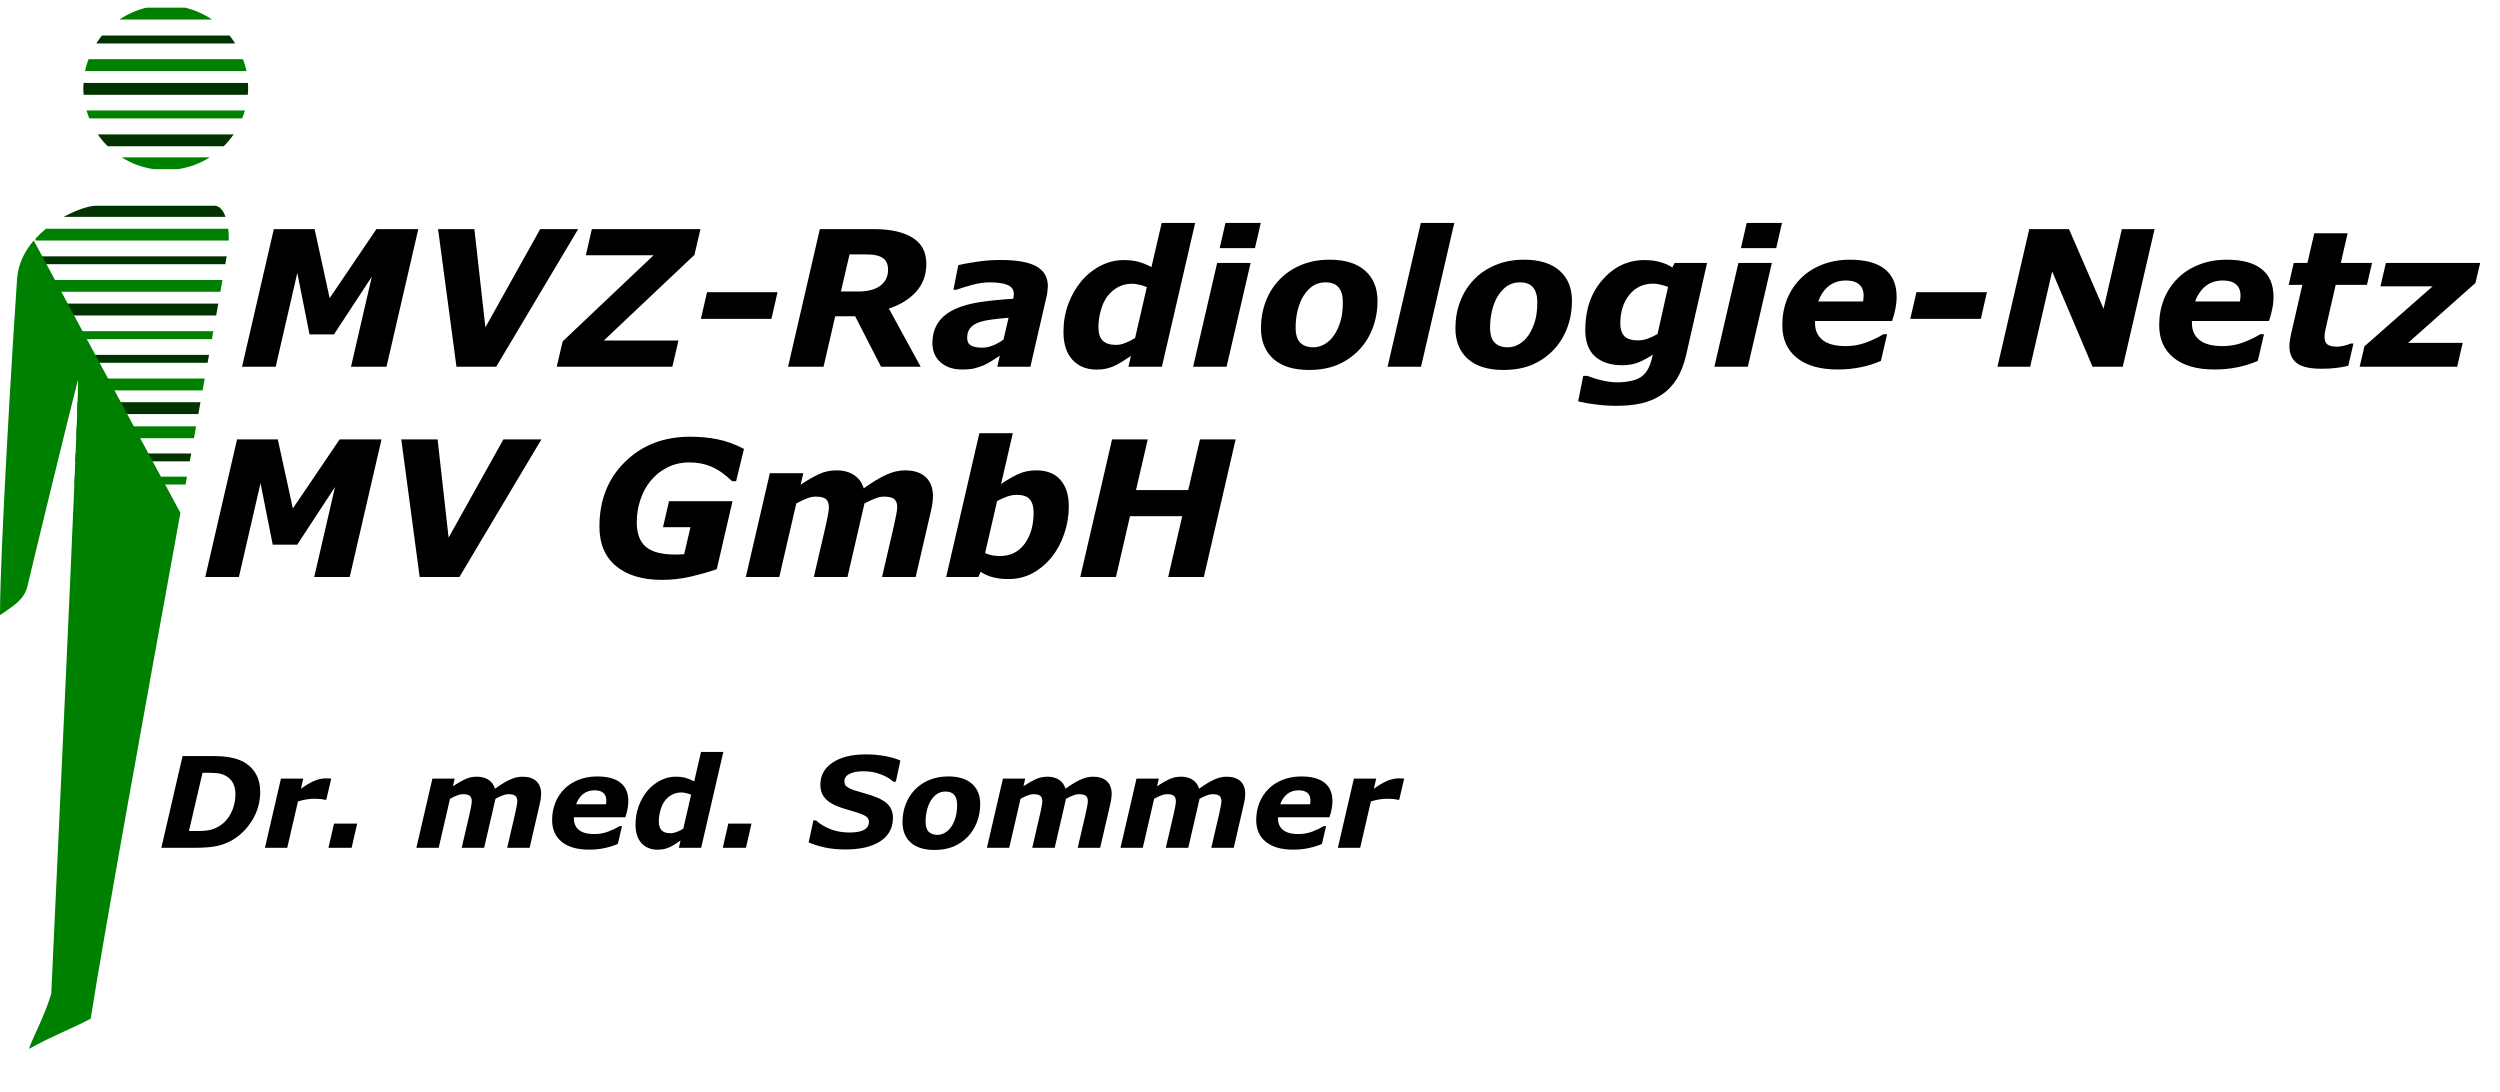<svg xmlns="http://www.w3.org/2000/svg" width="634" height="277" viewBox="0 0 634 277" fill="none"><path d="M9 67H57.14C57.26 66.31 57.38 65.65 57.49 65H9V67Z" fill="#003300"></path><path d="M54.38 52.17H24.34C22.74 52.17 19.53 53.14 16.14 55H57.2C56.59 53.31 55.65 52.17 54.37 52.17H54.38Z" fill="#003300"></path><path d="M9 80H54.82C55 78.98 55.18 77.98 55.36 77H9V80Z" fill="#003300"></path><path d="M19.58 105H50.3C50.48 103.99 50.66 102.99 50.84 102H19.68C19.65 102.92 19.61 103.92 19.57 105H19.58Z" fill="#003300"></path><path d="M9 60.5V61H58C58.03 59.99 58 58.97 57.88 58H11.67C10.73 58.76 9.83 59.6 9 60.5Z" fill="#008000"></path><path d="M9 74H55.89C56.07 72.97 56.25 71.97 56.43 71H9V74Z" fill="#008000"></path><path d="M19.83 96.17C19.83 96.75 19.81 97.72 19.77 99H51.38C51.56 97.99 51.74 96.99 51.92 96H9" fill="#008000"></path><path d="M19.34 111.12H49.19C49.37 110.11 49.55 109.11 49.73 108.12H19.46C19.42 109.07 19.38 110.08 19.34 111.12Z" fill="#008000"></path><path d="M9 86H53.74C53.86 85.33 53.98 84.66 54.1 84H9V86Z" fill="#008000"></path><path d="M18.86 122.88H47.06C47.18 122.21 47.3 121.55 47.42 120.88H18.94C18.91 121.54 18.88 122.2 18.86 122.88Z" fill="#008000"></path><path d="M9 92H52.65C52.77 91.33 52.89 90.66 53.01 90H9V92Z" fill="#003300"></path><path d="M19.1 117H48.12C48.24 116.33 48.36 115.66 48.48 115H19.18C19.15 115.66 19.13 116.32 19.1 117Z" fill="#003300"></path><path d="M98.016 93H89.016L94.289 70.172L84.703 84.797H78.492L75.398 69.211L69.914 93H61.383L69.445 58.102H79.781L83.602 75.609L95.461 58.102H106.078L98.016 93ZM146.625 58.102L125.836 93H115.758L111.094 58.102H120.305L123.094 83.016L136.992 58.102H146.625ZM170.508 93H141.188L142.688 86.578L165.75 64.734H148.57L150.094 58.102H177.633L176.109 64.641L153.117 86.367H172.055L170.508 93ZM195.633 80.859H177.75L179.297 74.109H197.18L195.633 80.859ZM234.914 66.891C234.914 69.688 234.062 72.039 232.359 73.945C230.656 75.852 228.344 77.289 225.422 78.258L233.484 93H223.43L216.867 80.203H211.805L208.852 93H199.852L207.914 58.102H221.531C225.797 58.102 229.094 58.828 231.422 60.281C233.75 61.719 234.914 63.922 234.914 66.891ZM225.211 68.391C225.211 66.984 224.758 65.992 223.852 65.414C222.961 64.82 221.641 64.523 219.891 64.523H215.438L213.258 73.922H217.688C220.078 73.922 221.93 73.438 223.242 72.469C224.555 71.484 225.211 70.125 225.211 68.391ZM255.773 80.578C254.273 80.703 252.867 80.852 251.555 81.023C250.242 81.195 249.125 81.445 248.203 81.773C247.25 82.117 246.523 82.602 246.023 83.227C245.523 83.852 245.273 84.68 245.273 85.711C245.273 86.617 245.602 87.258 246.258 87.633C246.93 87.992 247.898 88.172 249.164 88.172C249.992 88.172 250.875 87.984 251.812 87.609C252.766 87.219 253.656 86.727 254.484 86.133L255.773 80.578ZM253.547 90.211C253.016 90.555 252.375 90.969 251.625 91.453C250.875 91.938 250.18 92.32 249.539 92.602C248.664 92.961 247.844 93.234 247.078 93.422C246.312 93.609 245.25 93.703 243.891 93.703C241.703 93.703 239.914 93.094 238.523 91.875C237.148 90.641 236.461 89.039 236.461 87.07C236.461 84.992 236.953 83.234 237.938 81.797C238.922 80.344 240.383 79.188 242.32 78.328C244.133 77.516 246.289 76.93 248.789 76.57C251.305 76.211 254.023 75.945 256.945 75.773C256.961 75.68 256.992 75.531 257.039 75.328C257.086 75.109 257.109 74.867 257.109 74.602C257.109 73.492 256.594 72.719 255.562 72.281C254.531 71.828 252.992 71.602 250.945 71.602C249.555 71.602 248.016 71.836 246.328 72.305C244.656 72.773 243.398 73.164 242.555 73.477H241.781L243.023 67.242C244.008 66.992 245.531 66.711 247.594 66.398C249.656 66.086 251.711 65.93 253.758 65.93C257.883 65.93 260.906 66.469 262.828 67.547C264.766 68.625 265.734 70.297 265.734 72.562C265.734 72.875 265.703 73.281 265.641 73.781C265.594 74.281 265.523 74.719 265.43 75.094L261.305 93H252.914L253.547 90.211ZM303.094 56.531L294.656 93H286.172L286.805 90.258C285.992 90.773 285.273 91.242 284.648 91.664C284.039 92.07 283.359 92.445 282.609 92.789C281.906 93.102 281.211 93.336 280.523 93.492C279.852 93.648 279.039 93.727 278.086 93.727C275.539 93.727 273.5 92.898 271.969 91.242C270.453 89.586 269.695 87.234 269.695 84.188C269.695 81.688 270.094 79.344 270.891 77.156C271.703 74.953 272.812 73.008 274.219 71.32C275.594 69.68 277.219 68.375 279.094 67.406C280.969 66.438 282.93 65.953 284.977 65.953C286.414 65.953 287.664 66.102 288.727 66.398C289.789 66.68 290.883 67.125 292.008 67.734L294.609 56.531H303.094ZM290.836 72.82C290.383 72.602 289.789 72.406 289.055 72.234C288.32 72.047 287.672 71.953 287.109 71.953C285.766 71.953 284.555 72.25 283.477 72.844C282.398 73.438 281.484 74.25 280.734 75.281C280.062 76.203 279.531 77.383 279.141 78.82C278.75 80.242 278.555 81.617 278.555 82.945C278.555 84.523 278.922 85.672 279.656 86.391C280.391 87.109 281.508 87.469 283.008 87.469C283.773 87.469 284.578 87.297 285.422 86.953C286.281 86.609 287.094 86.203 287.859 85.734L290.836 72.82ZM317.156 66.68L311.062 93H302.578L308.672 66.68H317.156ZM319.734 56.531L318.258 62.93H309.305L310.781 56.531H319.734ZM349.336 76.312C349.336 78.781 348.922 81.094 348.094 83.25C347.266 85.406 346.102 87.258 344.602 88.805C343.039 90.414 341.227 91.656 339.164 92.531C337.102 93.391 334.695 93.82 331.945 93.82C328.023 93.82 325.016 92.883 322.922 91.008C320.828 89.133 319.781 86.539 319.781 83.227C319.781 80.883 320.172 78.656 320.953 76.547C321.734 74.438 322.891 72.578 324.422 70.969C325.906 69.391 327.727 68.148 329.883 67.242C332.055 66.32 334.484 65.859 337.172 65.859C341.109 65.859 344.117 66.789 346.195 68.648C348.289 70.492 349.336 73.047 349.336 76.312ZM338.367 84.938C339.086 83.844 339.625 82.648 339.984 81.352C340.359 80.055 340.547 78.477 340.547 76.617C340.547 75.008 340.195 73.773 339.492 72.914C338.789 72.039 337.672 71.602 336.141 71.602C334.953 71.602 333.906 71.891 333 72.469C332.109 73.047 331.32 73.867 330.633 74.93C329.992 75.914 329.484 77.133 329.109 78.586C328.75 80.039 328.57 81.531 328.57 83.062C328.57 84.859 328.969 86.148 329.766 86.93C330.562 87.695 331.656 88.078 333.047 88.078C334.062 88.078 335.039 87.805 335.977 87.258C336.914 86.695 337.711 85.922 338.367 84.938ZM368.812 56.531L360.375 93H351.891L360.328 56.531H368.812ZM398.648 76.312C398.648 78.781 398.234 81.094 397.406 83.25C396.578 85.406 395.414 87.258 393.914 88.805C392.352 90.414 390.539 91.656 388.477 92.531C386.414 93.391 384.008 93.82 381.258 93.82C377.336 93.82 374.328 92.883 372.234 91.008C370.141 89.133 369.094 86.539 369.094 83.227C369.094 80.883 369.484 78.656 370.266 76.547C371.047 74.438 372.203 72.578 373.734 70.969C375.219 69.391 377.039 68.148 379.195 67.242C381.367 66.32 383.797 65.859 386.484 65.859C390.422 65.859 393.43 66.789 395.508 68.648C397.602 70.492 398.648 73.047 398.648 76.312ZM387.68 84.938C388.398 83.844 388.938 82.648 389.297 81.352C389.672 80.055 389.859 78.477 389.859 76.617C389.859 75.008 389.508 73.773 388.805 72.914C388.102 72.039 386.984 71.602 385.453 71.602C384.266 71.602 383.219 71.891 382.312 72.469C381.422 73.047 380.633 73.867 379.945 74.93C379.305 75.914 378.797 77.133 378.422 78.586C378.062 80.039 377.883 81.531 377.883 83.062C377.883 84.859 378.281 86.148 379.078 86.93C379.875 87.695 380.969 88.078 382.359 88.078C383.375 88.078 384.352 87.805 385.289 87.258C386.227 86.695 387.023 85.922 387.68 84.938ZM432.914 66.68L427.617 89.977C427.039 92.477 426.219 94.555 425.156 96.211C424.094 97.867 422.805 99.188 421.289 100.172C419.727 101.188 418.031 101.898 416.203 102.305C414.375 102.711 412.32 102.914 410.039 102.914C408.148 102.914 406.336 102.797 404.602 102.562C402.867 102.344 401.406 102.086 400.219 101.789L401.508 95.32H402.539C403.836 95.82 405.148 96.219 406.477 96.516C407.805 96.812 408.984 96.961 410.016 96.961C411.5 96.961 412.789 96.82 413.883 96.539C414.977 96.273 415.836 95.883 416.461 95.367C417.133 94.82 417.664 94.148 418.055 93.352C418.461 92.555 418.789 91.578 419.039 90.422L419.156 89.93C417.938 90.758 416.727 91.414 415.523 91.898C414.32 92.383 412.961 92.625 411.445 92.625C408.492 92.625 406.18 91.883 404.508 90.398C402.852 88.914 402.023 86.672 402.023 83.672C402.023 78.5 403.484 74.258 406.406 70.945C409.328 67.617 412.875 65.953 417.047 65.953C418.547 65.953 419.906 66.133 421.125 66.492C422.359 66.852 423.352 67.305 424.102 67.852L424.688 66.68H432.914ZM423.023 72.773C422.57 72.57 421.969 72.383 421.219 72.211C420.484 72.023 419.836 71.93 419.273 71.93C416.758 71.93 414.734 72.875 413.203 74.766C411.672 76.656 410.906 79.086 410.906 82.055C410.906 83.398 411.234 84.445 411.891 85.195C412.547 85.945 413.727 86.32 415.43 86.32C416.258 86.32 417.094 86.164 417.938 85.852C418.797 85.523 419.602 85.141 420.352 84.703L423.023 72.773ZM449.344 66.68L443.25 93H434.766L440.859 66.68H449.344ZM451.922 56.531L450.445 62.93H441.492L442.969 56.531H451.922ZM472.477 76.453C472.523 76.172 472.555 75.914 472.57 75.68C472.602 75.445 472.617 75.203 472.617 74.953C472.617 73.719 472.234 72.773 471.469 72.117C470.703 71.461 469.602 71.133 468.164 71.133C466.43 71.133 464.969 71.602 463.781 72.539C462.609 73.477 461.719 74.781 461.109 76.453H472.477ZM466.031 93.703C461.547 93.703 458.086 92.711 455.648 90.727C453.211 88.742 451.992 86 451.992 82.5C451.992 80.109 452.391 77.914 453.188 75.914C453.984 73.914 455.133 72.156 456.633 70.641C458.07 69.172 459.867 68.008 462.023 67.148C464.18 66.289 466.547 65.859 469.125 65.859C473.047 65.859 476 66.656 477.984 68.25C479.984 69.828 480.984 72.164 480.984 75.258C480.984 76.32 480.875 77.359 480.656 78.375C480.453 79.391 480.18 80.398 479.836 81.398H460.289C460.289 81.492 460.289 81.586 460.289 81.68C460.289 81.758 460.289 81.844 460.289 81.938C460.289 83.766 460.93 85.195 462.211 86.227C463.492 87.258 465.453 87.773 468.094 87.773C469.938 87.773 471.68 87.461 473.32 86.836C474.977 86.211 476.414 85.516 477.633 84.75H478.57L477 91.523C475.359 92.242 473.633 92.781 471.82 93.141C470.008 93.516 468.078 93.703 466.031 93.703ZM502.336 80.859H484.453L486 74.109H503.883L502.336 80.859ZM538.336 93H530.672L520.43 68.836L514.852 93H506.555L514.617 58.102H524.695L533.461 78.305L538.102 58.102H546.398L538.336 93ZM568.055 76.453C568.102 76.172 568.133 75.914 568.148 75.68C568.18 75.445 568.195 75.203 568.195 74.953C568.195 73.719 567.812 72.773 567.047 72.117C566.281 71.461 565.18 71.133 563.742 71.133C562.008 71.133 560.547 71.602 559.359 72.539C558.188 73.477 557.297 74.781 556.688 76.453H568.055ZM561.609 93.703C557.125 93.703 553.664 92.711 551.227 90.727C548.789 88.742 547.57 86 547.57 82.5C547.57 80.109 547.969 77.914 548.766 75.914C549.562 73.914 550.711 72.156 552.211 70.641C553.648 69.172 555.445 68.008 557.602 67.148C559.758 66.289 562.125 65.859 564.703 65.859C568.625 65.859 571.578 66.656 573.562 68.25C575.562 69.828 576.562 72.164 576.562 75.258C576.562 76.32 576.453 77.359 576.234 78.375C576.031 79.391 575.758 80.398 575.414 81.398H555.867C555.867 81.492 555.867 81.586 555.867 81.68C555.867 81.758 555.867 81.844 555.867 81.938C555.867 83.766 556.508 85.195 557.789 86.227C559.07 87.258 561.031 87.773 563.672 87.773C565.516 87.773 567.258 87.461 568.898 86.836C570.555 86.211 571.992 85.516 573.211 84.75H574.148L572.578 91.523C570.938 92.242 569.211 92.781 567.398 93.141C565.586 93.516 563.656 93.703 561.609 93.703ZM588.727 93.516C585.805 93.516 583.719 93.039 582.469 92.086C581.219 91.117 580.594 89.688 580.594 87.797C580.594 87.297 580.633 86.812 580.711 86.344C580.789 85.875 580.891 85.328 581.016 84.703L583.875 72.234H580.406L581.695 66.68H585.164L586.898 59.156H595.359L593.625 66.68H601.547L600.258 72.234H592.336L590.156 81.727C590 82.383 589.852 83.047 589.711 83.719C589.57 84.375 589.5 84.938 589.5 85.406C589.5 86.344 589.758 87 590.273 87.375C590.805 87.734 591.617 87.914 592.711 87.914C593.148 87.914 593.719 87.836 594.422 87.68C595.141 87.508 595.711 87.32 596.133 87.117H596.836L595.523 92.766C594.57 93 593.562 93.18 592.5 93.305C591.453 93.445 590.195 93.516 588.727 93.516ZM623.133 93H598.406L599.625 87.82L616.922 72.609H603.68L605.062 66.68H628.969L627.773 71.766L610.688 86.953H624.539L623.133 93Z" fill="black"></path><path d="M88.686 146.33H79.686L84.959 123.502L75.373 138.127H69.162L66.068 122.541L60.584 146.33H52.053L60.115 111.432H70.451L74.272 128.939L86.131 111.432H96.748L88.686 146.33ZM137.295 111.432L116.506 146.33H106.428L101.764 111.432H110.975L113.764 136.346L127.662 111.432H137.295ZM167.857 147.057C162.904 147.057 159.021 145.885 156.209 143.541C153.412 141.197 152.014 137.869 152.014 133.557C152.014 126.838 154.178 121.361 158.506 117.127C162.834 112.877 168.326 110.752 174.982 110.752C177.498 110.752 179.826 110.971 181.967 111.408C184.123 111.83 186.357 112.643 188.67 113.846L186.678 122.025H185.67C183.795 120.244 182.021 119.01 180.35 118.322C178.678 117.619 176.834 117.268 174.818 117.268C172.771 117.268 170.92 117.689 169.264 118.533C167.607 119.361 166.193 120.486 165.021 121.908C163.912 123.252 163.045 124.846 162.42 126.689C161.795 128.533 161.482 130.463 161.482 132.479C161.482 135.275 162.248 137.338 163.779 138.666C165.311 139.979 167.803 140.635 171.256 140.635C171.6 140.635 171.975 140.627 172.381 140.611C172.787 140.596 173.162 140.572 173.506 140.541L175.1 133.697H168.139L169.662 127.111H185.764L181.779 144.338C179.701 145.057 177.482 145.689 175.123 146.236C172.779 146.783 170.357 147.057 167.857 147.057ZM236.6 125.869C236.6 126.354 236.561 126.877 236.482 127.439C236.42 128.002 236.318 128.588 236.178 129.197L232.217 146.33H223.686L226.732 133.182C226.936 132.275 227.115 131.408 227.271 130.58C227.443 129.752 227.529 129.08 227.529 128.564C227.529 127.658 227.279 126.994 226.779 126.572C226.279 126.15 225.389 125.939 224.107 125.939C223.498 125.939 222.803 126.088 222.021 126.385C221.256 126.666 220.326 127.096 219.232 127.674L214.92 146.33H206.389L209.436 133.182C209.607 132.416 209.779 131.588 209.951 130.697C210.123 129.807 210.209 129.127 210.209 128.658C210.209 127.705 209.967 127.018 209.482 126.596C209.014 126.158 208.131 125.939 206.834 125.939C206.162 125.939 205.428 126.096 204.631 126.408C203.834 126.721 202.936 127.143 201.936 127.674L197.623 146.33H189.139L195.232 120.01H203.717L203.037 122.916C204.756 121.775 206.303 120.885 207.678 120.244C209.068 119.604 210.568 119.283 212.178 119.283C213.912 119.283 215.373 119.674 216.561 120.455C217.748 121.221 218.576 122.354 219.045 123.854C221.139 122.338 223.014 121.197 224.67 120.432C226.326 119.666 227.928 119.283 229.475 119.283C231.787 119.283 233.553 119.854 234.771 120.994C235.99 122.135 236.6 123.76 236.6 125.869ZM271.053 128.424C271.053 130.814 270.662 133.135 269.881 135.385C269.115 137.635 268.061 139.596 266.717 141.268C265.342 142.971 263.732 144.33 261.889 145.346C260.045 146.346 258.006 146.846 255.771 146.846C254.303 146.846 252.982 146.697 251.811 146.4C250.654 146.104 249.623 145.643 248.717 145.018L248.084 146.33H239.951L248.365 109.861H256.85L253.873 122.752C255.389 121.705 256.826 120.869 258.186 120.244C259.561 119.604 261.092 119.283 262.779 119.283C265.498 119.283 267.553 120.096 268.943 121.721C270.35 123.33 271.053 125.564 271.053 128.424ZM262.123 129.994C262.123 128.525 261.803 127.408 261.162 126.643C260.521 125.877 259.412 125.494 257.834 125.494C257.006 125.494 256.193 125.643 255.396 125.939C254.6 126.221 253.756 126.596 252.865 127.064L249.818 140.283C250.365 140.502 250.943 140.682 251.553 140.822C252.162 140.947 252.85 141.01 253.615 141.01C256.225 141.01 258.295 139.986 259.826 137.939C261.357 135.877 262.123 133.229 262.123 129.994ZM313.357 111.432L305.295 146.33H296.248L299.811 130.908H286.568L283.006 146.33H273.959L282.021 111.432H291.068L288.092 124.275H301.334L304.311 111.432H313.357Z" fill="black"></path><path d="M65.984 200.812C65.984 203.448 65.292 205.88 63.906 208.109C62.521 210.339 60.745 212.047 58.578 213.234C57.266 213.943 55.896 214.417 54.469 214.656C53.042 214.885 51.333 215 49.344 215H40.922L46.297 191.734H53.828C56.047 191.734 57.833 191.906 59.188 192.25C60.542 192.594 61.635 193.057 62.469 193.641C63.615 194.432 64.484 195.422 65.078 196.609C65.682 197.786 65.984 199.188 65.984 200.812ZM59.703 201.359C59.703 200.297 59.505 199.385 59.109 198.625C58.714 197.854 58.109 197.234 57.297 196.766C56.922 196.557 56.536 196.401 56.141 196.297C55.755 196.182 55.312 196.099 54.812 196.047C54.333 196.005 53.786 195.984 53.172 195.984C52.557 195.984 52.021 195.984 51.562 195.984H51.359L47.922 210.734H48.469C49.073 210.734 49.719 210.734 50.406 210.734C51.094 210.734 51.651 210.708 52.078 210.656C52.63 210.604 53.125 210.521 53.562 210.406C54.01 210.292 54.5 210.099 55.031 209.828C56.531 209.057 57.682 207.906 58.484 206.375C59.297 204.844 59.703 203.172 59.703 201.359ZM82.75 202.812H82.25C82 202.729 81.646 202.667 81.188 202.625C80.729 202.583 80.276 202.562 79.828 202.562C79.088 202.562 78.375 202.62 77.688 202.734C77 202.839 76.292 203.01 75.562 203.25L72.844 215H67.188L71.25 197.453H76.906L76.312 200.031C77.375 199.25 78.432 198.615 79.484 198.125C80.547 197.635 81.615 197.391 82.688 197.391C82.885 197.391 83.104 197.396 83.344 197.406C83.594 197.417 83.812 197.432 84 197.453L82.75 202.812ZM89.172 215H83.297L84.703 208.859H90.578L89.172 215ZM137.234 201.359C137.234 201.682 137.208 202.031 137.156 202.406C137.115 202.781 137.047 203.172 136.953 203.578L134.312 215H128.625L130.656 206.234C130.792 205.63 130.911 205.052 131.016 204.5C131.13 203.948 131.188 203.5 131.188 203.156C131.188 202.552 131.021 202.109 130.688 201.828C130.354 201.547 129.76 201.406 128.906 201.406C128.5 201.406 128.036 201.505 127.516 201.703C127.005 201.891 126.385 202.177 125.656 202.562L122.781 215H117.094L119.125 206.234C119.24 205.724 119.354 205.172 119.469 204.578C119.583 203.984 119.641 203.531 119.641 203.219C119.641 202.583 119.479 202.125 119.156 201.844C118.844 201.552 118.255 201.406 117.391 201.406C116.943 201.406 116.453 201.51 115.922 201.719C115.391 201.927 114.792 202.208 114.125 202.562L111.25 215H105.594L109.656 197.453H115.312L114.859 199.391C116.005 198.63 117.036 198.036 117.953 197.609C118.88 197.182 119.88 196.969 120.953 196.969C122.109 196.969 123.083 197.229 123.875 197.75C124.667 198.26 125.219 199.016 125.531 200.016C126.927 199.005 128.177 198.245 129.281 197.734C130.385 197.224 131.453 196.969 132.484 196.969C134.026 196.969 135.203 197.349 136.016 198.109C136.828 198.87 137.234 199.953 137.234 201.359ZM153.672 203.969C153.703 203.781 153.724 203.609 153.734 203.453C153.755 203.297 153.766 203.135 153.766 202.969C153.766 202.146 153.51 201.516 153 201.078C152.49 200.641 151.755 200.422 150.797 200.422C149.641 200.422 148.667 200.734 147.875 201.359C147.094 201.984 146.5 202.854 146.094 203.969H153.672ZM149.375 215.469C146.385 215.469 144.078 214.807 142.453 213.484C140.828 212.161 140.016 210.333 140.016 208C140.016 206.406 140.281 204.943 140.812 203.609C141.344 202.276 142.109 201.104 143.109 200.094C144.068 199.115 145.266 198.339 146.703 197.766C148.141 197.193 149.719 196.906 151.438 196.906C154.052 196.906 156.021 197.438 157.344 198.5C158.677 199.552 159.344 201.109 159.344 203.172C159.344 203.88 159.271 204.573 159.125 205.25C158.99 205.927 158.807 206.599 158.578 207.266H145.547C145.547 207.328 145.547 207.391 145.547 207.453C145.547 207.505 145.547 207.562 145.547 207.625C145.547 208.844 145.974 209.797 146.828 210.484C147.682 211.172 148.99 211.516 150.75 211.516C151.979 211.516 153.141 211.307 154.234 210.891C155.339 210.474 156.297 210.01 157.109 209.5H157.734L156.688 214.016C155.594 214.495 154.443 214.854 153.234 215.094C152.026 215.344 150.74 215.469 149.375 215.469ZM183.438 190.688L177.812 215H172.156L172.578 213.172C172.036 213.516 171.557 213.828 171.141 214.109C170.734 214.38 170.281 214.63 169.781 214.859C169.312 215.068 168.849 215.224 168.391 215.328C167.943 215.432 167.401 215.484 166.766 215.484C165.068 215.484 163.708 214.932 162.688 213.828C161.677 212.724 161.172 211.156 161.172 209.125C161.172 207.458 161.438 205.896 161.969 204.438C162.51 202.969 163.25 201.672 164.188 200.547C165.104 199.453 166.188 198.583 167.438 197.938C168.688 197.292 169.995 196.969 171.359 196.969C172.318 196.969 173.151 197.068 173.859 197.266C174.568 197.453 175.297 197.75 176.047 198.156L177.781 190.688H183.438ZM175.266 201.547C174.964 201.401 174.568 201.271 174.078 201.156C173.589 201.031 173.156 200.969 172.781 200.969C171.885 200.969 171.078 201.167 170.359 201.562C169.641 201.958 169.031 202.5 168.531 203.188C168.083 203.802 167.729 204.589 167.469 205.547C167.208 206.495 167.078 207.411 167.078 208.297C167.078 209.349 167.323 210.115 167.812 210.594C168.302 211.073 169.047 211.312 170.047 211.312C170.557 211.312 171.094 211.198 171.656 210.969C172.229 210.74 172.771 210.469 173.281 210.156L175.266 201.547ZM189.172 215H183.297L184.703 208.859H190.578L189.172 215ZM214.438 215.422C212.448 215.422 210.672 215.25 209.109 214.906C207.557 214.562 206.214 214.135 205.078 213.625L206.281 208.047H206.938C208.01 209.026 209.271 209.786 210.719 210.328C212.167 210.859 213.724 211.125 215.391 211.125C217.099 211.125 218.354 210.896 219.156 210.438C219.958 209.969 220.359 209.302 220.359 208.438C220.359 208.115 220.292 207.839 220.156 207.609C220.031 207.37 219.781 207.135 219.406 206.906C219.031 206.677 218.516 206.453 217.859 206.234C217.214 206.005 216.375 205.745 215.344 205.453C214.208 205.141 213.188 204.802 212.281 204.438C211.385 204.073 210.62 203.641 209.984 203.141C209.349 202.63 208.865 202.042 208.531 201.375C208.208 200.708 208.047 199.911 208.047 198.984C208.047 196.651 209.073 194.792 211.125 193.406C213.188 192.01 216.005 191.312 219.578 191.312C221.297 191.312 222.917 191.453 224.438 191.734C225.969 192.016 227.266 192.396 228.328 192.875L227.188 198.234H226.547C225.734 197.484 224.661 196.859 223.328 196.359C222.005 195.849 220.557 195.594 218.984 195.594C217.443 195.594 216.25 195.818 215.406 196.266C214.562 196.714 214.141 197.333 214.141 198.125C214.141 198.49 214.203 198.792 214.328 199.031C214.453 199.271 214.708 199.505 215.094 199.734C215.427 199.943 215.953 200.172 216.672 200.422C217.391 200.661 218.234 200.911 219.203 201.172C221.807 201.87 223.667 202.688 224.781 203.625C225.896 204.562 226.453 205.833 226.453 207.438C226.453 208.781 226.151 209.964 225.547 210.984C224.943 212.005 224.109 212.833 223.047 213.469C221.932 214.146 220.667 214.641 219.25 214.953C217.833 215.266 216.229 215.422 214.438 215.422ZM248.578 203.875C248.578 205.521 248.302 207.062 247.75 208.5C247.198 209.938 246.422 211.172 245.422 212.203C244.38 213.276 243.172 214.104 241.797 214.688C240.422 215.26 238.818 215.547 236.984 215.547C234.37 215.547 232.365 214.922 230.969 213.672C229.573 212.422 228.875 210.693 228.875 208.484C228.875 206.922 229.135 205.438 229.656 204.031C230.177 202.625 230.948 201.385 231.969 200.312C232.958 199.26 234.172 198.432 235.609 197.828C237.057 197.214 238.677 196.906 240.469 196.906C243.094 196.906 245.099 197.526 246.484 198.766C247.88 199.995 248.578 201.698 248.578 203.875ZM241.266 209.625C241.745 208.896 242.104 208.099 242.344 207.234C242.594 206.37 242.719 205.318 242.719 204.078C242.719 203.005 242.484 202.182 242.016 201.609C241.547 201.026 240.802 200.734 239.781 200.734C238.99 200.734 238.292 200.927 237.688 201.312C237.094 201.698 236.568 202.245 236.109 202.953C235.682 203.609 235.344 204.422 235.094 205.391C234.854 206.359 234.734 207.354 234.734 208.375C234.734 209.573 235 210.432 235.531 210.953C236.062 211.464 236.792 211.719 237.719 211.719C238.396 211.719 239.047 211.536 239.672 211.172C240.297 210.797 240.828 210.281 241.266 209.625ZM281.922 201.359C281.922 201.682 281.896 202.031 281.844 202.406C281.802 202.781 281.734 203.172 281.641 203.578L279 215H273.312L275.344 206.234C275.479 205.63 275.599 205.052 275.703 204.5C275.818 203.948 275.875 203.5 275.875 203.156C275.875 202.552 275.708 202.109 275.375 201.828C275.042 201.547 274.448 201.406 273.594 201.406C273.188 201.406 272.724 201.505 272.203 201.703C271.693 201.891 271.073 202.177 270.344 202.562L267.469 215H261.781L263.812 206.234C263.927 205.724 264.042 205.172 264.156 204.578C264.271 203.984 264.328 203.531 264.328 203.219C264.328 202.583 264.167 202.125 263.844 201.844C263.531 201.552 262.943 201.406 262.078 201.406C261.63 201.406 261.141 201.51 260.609 201.719C260.078 201.927 259.479 202.208 258.812 202.562L255.938 215H250.281L254.344 197.453H260L259.547 199.391C260.693 198.63 261.724 198.036 262.641 197.609C263.568 197.182 264.568 196.969 265.641 196.969C266.797 196.969 267.771 197.229 268.562 197.75C269.354 198.26 269.906 199.016 270.219 200.016C271.615 199.005 272.865 198.245 273.969 197.734C275.073 197.224 276.141 196.969 277.172 196.969C278.714 196.969 279.891 197.349 280.703 198.109C281.516 198.87 281.922 199.953 281.922 201.359ZM315.797 201.359C315.797 201.682 315.771 202.031 315.719 202.406C315.677 202.781 315.609 203.172 315.516 203.578L312.875 215H307.188L309.219 206.234C309.354 205.63 309.474 205.052 309.578 204.5C309.693 203.948 309.75 203.5 309.75 203.156C309.75 202.552 309.583 202.109 309.25 201.828C308.917 201.547 308.323 201.406 307.469 201.406C307.062 201.406 306.599 201.505 306.078 201.703C305.568 201.891 304.948 202.177 304.219 202.562L301.344 215H295.656L297.688 206.234C297.802 205.724 297.917 205.172 298.031 204.578C298.146 203.984 298.203 203.531 298.203 203.219C298.203 202.583 298.042 202.125 297.719 201.844C297.406 201.552 296.818 201.406 295.953 201.406C295.505 201.406 295.016 201.51 294.484 201.719C293.953 201.927 293.354 202.208 292.688 202.562L289.812 215H284.156L288.219 197.453H293.875L293.422 199.391C294.568 198.63 295.599 198.036 296.516 197.609C297.443 197.182 298.443 196.969 299.516 196.969C300.672 196.969 301.646 197.229 302.438 197.75C303.229 198.26 303.781 199.016 304.094 200.016C305.49 199.005 306.74 198.245 307.844 197.734C308.948 197.224 310.016 196.969 311.047 196.969C312.589 196.969 313.766 197.349 314.578 198.109C315.391 198.87 315.797 199.953 315.797 201.359ZM332.234 203.969C332.266 203.781 332.286 203.609 332.297 203.453C332.318 203.297 332.328 203.135 332.328 202.969C332.328 202.146 332.073 201.516 331.562 201.078C331.052 200.641 330.318 200.422 329.359 200.422C328.203 200.422 327.229 200.734 326.438 201.359C325.656 201.984 325.062 202.854 324.656 203.969H332.234ZM327.938 215.469C324.948 215.469 322.641 214.807 321.016 213.484C319.391 212.161 318.578 210.333 318.578 208C318.578 206.406 318.844 204.943 319.375 203.609C319.906 202.276 320.672 201.104 321.672 200.094C322.63 199.115 323.828 198.339 325.266 197.766C326.703 197.193 328.281 196.906 330 196.906C332.615 196.906 334.583 197.438 335.906 198.5C337.24 199.552 337.906 201.109 337.906 203.172C337.906 203.88 337.833 204.573 337.688 205.25C337.552 205.927 337.37 206.599 337.141 207.266H324.109C324.109 207.328 324.109 207.391 324.109 207.453C324.109 207.505 324.109 207.562 324.109 207.625C324.109 208.844 324.536 209.797 325.391 210.484C326.245 211.172 327.552 211.516 329.312 211.516C330.542 211.516 331.703 211.307 332.797 210.891C333.901 210.474 334.859 210.01 335.672 209.5H336.297L335.25 214.016C334.156 214.495 333.005 214.854 331.797 215.094C330.589 215.344 329.302 215.469 327.938 215.469ZM354.844 202.812H354.344C354.094 202.729 353.74 202.667 353.281 202.625C352.823 202.583 352.37 202.562 351.922 202.562C351.182 202.562 350.469 202.62 349.781 202.734C349.094 202.839 348.385 203.01 347.656 203.25L344.938 215H339.281L343.344 197.453H349L348.406 200.031C349.469 199.25 350.526 198.615 351.578 198.125C352.641 197.635 353.708 197.391 354.781 197.391C354.979 197.391 355.198 197.396 355.438 197.406C355.688 197.417 355.906 197.432 356.094 197.453L354.844 202.812Z" fill="black"></path><path d="M21.561 18.02H62.511C62.3 16.99 61.99 15.99 61.63 15.02H22.441C22.081 15.99 21.77 16.99 21.561 18.02Z" fill="#008000"></path><path d="M24.42 11.02H59.64C59.2 10.33 58.73 9.65 58.21 9.02H25.85C25.33 9.65 24.86 10.33 24.42 11.02Z" fill="#003300"></path><path d="M22.63 30.02H61.42C61.68 29.37 61.91 28.7 62.1 28.02H21.95C22.15 28.7 22.37 29.37 22.63 30.02Z" fill="#008000"></path><path d="M37.11 1.95C34.64 2.55 32.34 3.56 30.3 4.95H53.77C51.73 3.56 49.42 2.55 46.96 1.95H37.12H37.11Z" fill="#008000"></path><path d="M21.12 22.25C21.12 22.85 21.16 23.45 21.21 24.04H62.84C62.89 23.45 62.93 22.85 62.93 22.25C62.93 21.84 62.89 21.44 62.87 21.04H21.19C21.17 21.44 21.13 21.84 21.13 22.25H21.12Z" fill="#003300"></path><path d="M27.311 37.09H56.74C57.67 36.17 58.501 35.17 59.24 34.09H24.811C25.55 35.17 26.39 36.17 27.311 37.09Z" fill="#003300"></path><path d="M38.96 42.9H45.1C48.04 42.47 50.78 41.43 53.19 39.9H30.87C33.28 41.43 36.02 42.47 38.96 42.9Z" fill="#008000"></path><path d="M4.33 70.67C3.32 85.18 0 139.5 0 156C3.33 153.67 6.17 152.17 7 148.5C7.83 144.83 18 103 19.83 96.17C19.83 106.34 14 230 13 252C11.33 257.67 8.33 263 7.33 266C13.33 262.67 18.66 260.67 23 258.33C26.41 236.61 36.88 178.86 45.75 130.06L8.56 61C6.27 63.66 4.6 66.89 4.34 70.67H4.33Z" fill="#008000"></path></svg>